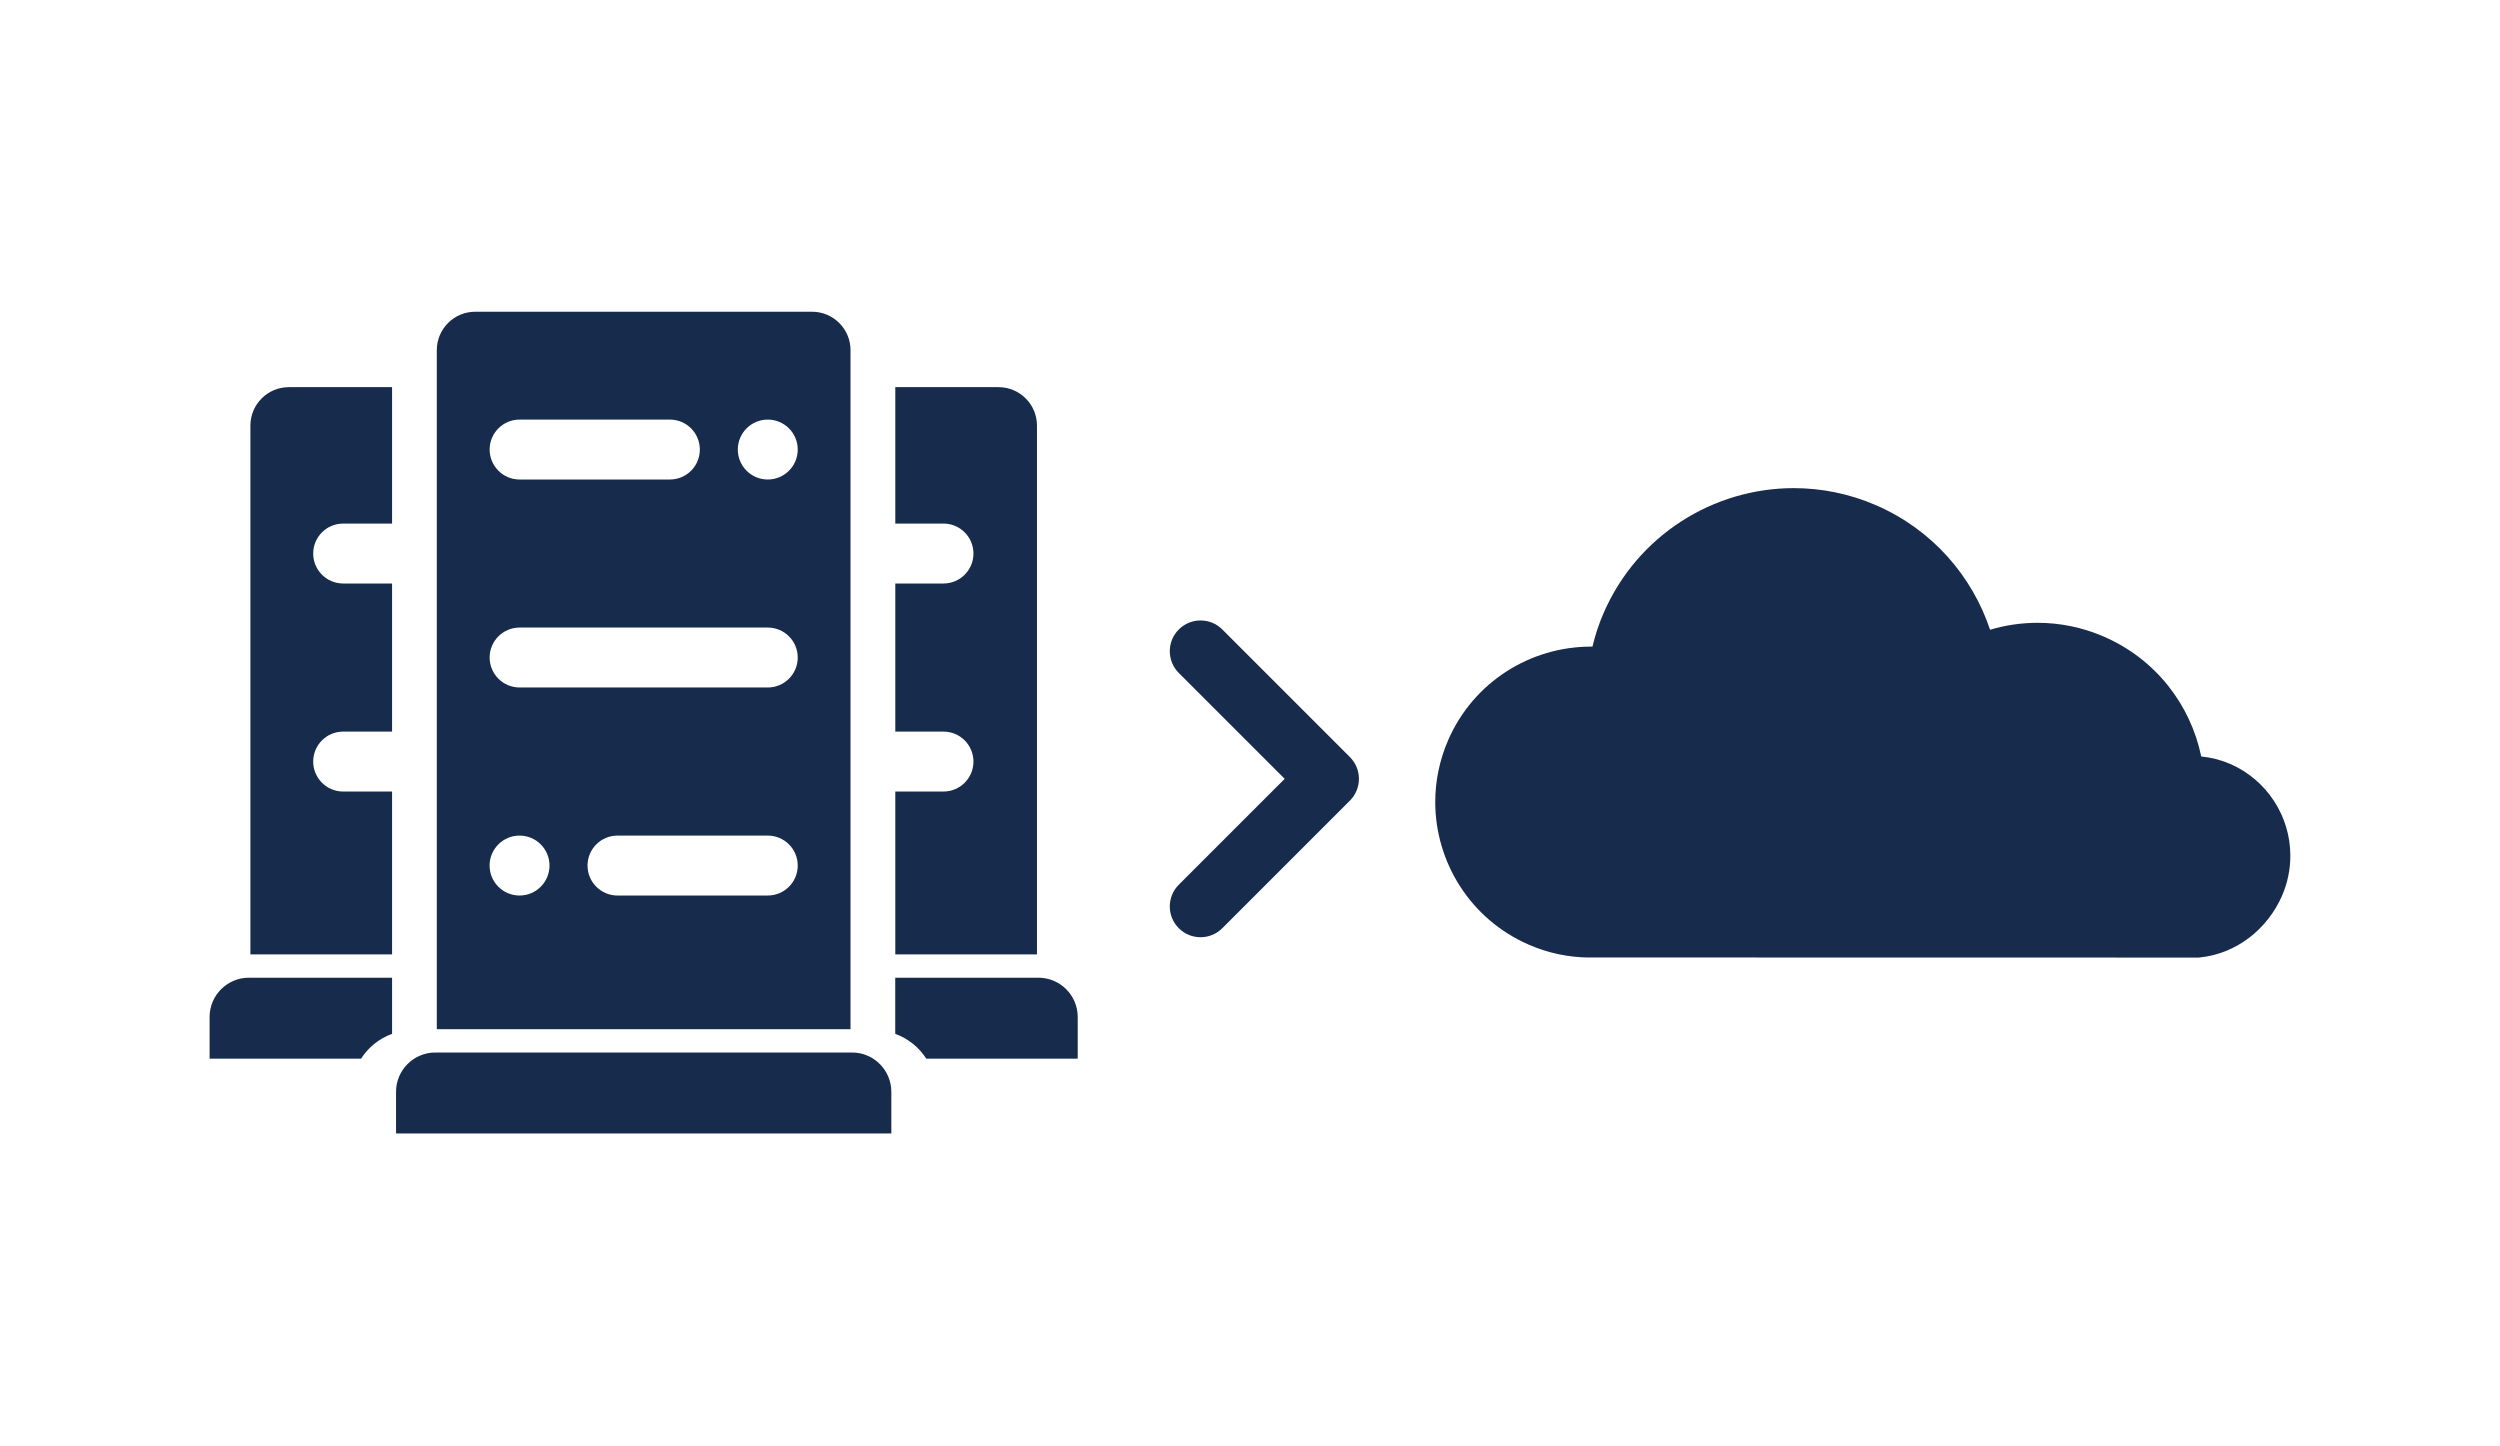 <?xml version="1.0" encoding="UTF-8"?><svg id="Layer_1" xmlns="http://www.w3.org/2000/svg" viewBox="0 0 447.17 258.61"><defs><style>.cls-1{fill:#172b4d;stroke-width:0px;}</style></defs><path class="cls-1" d="M152.4,188.26h-74.53c-3.88,0-7.03,3.15-7.03,7.03v7.45h88.59v-7.45c0-3.88-3.15-7.03-7.03-7.03Z"/><path class="cls-1" d="M152.13,62.63c0-3.79-3.08-6.87-6.87-6.87h-60.26c-3.79,0-6.87,3.08-6.87,6.87v121.46h74V62.63ZM92.94,75.05h26.88c2.96,0,5.36,2.4,5.36,5.36s-2.4,5.36-5.36,5.36h-26.88c-2.96,0-5.36-2.4-5.36-5.36s2.4-5.36,5.36-5.36ZM98.29,154.82c0,2.96-2.4,5.36-5.36,5.36s-5.36-2.4-5.36-5.36h0c0-2.96,2.4-5.36,5.36-5.36s5.36,2.4,5.36,5.36h0ZM142.69,154.82c0,2.96-2.4,5.36-5.36,5.36h-26.88c-2.96,0-5.36-2.4-5.36-5.36h0c0-2.96,2.4-5.36,5.36-5.36h26.88c2.96,0,5.36,2.4,5.36,5.36h0ZM137.33,122.97h-44.39c-2.96,0-5.36-2.4-5.36-5.36s2.4-5.36,5.36-5.36h44.39c2.96,0,5.36,2.4,5.36,5.36s-2.4,5.36-5.36,5.36ZM137.33,85.77c-2.96,0-5.36-2.4-5.36-5.36s2.4-5.36,5.36-5.36,5.36,2.4,5.36,5.36-2.4,5.36-5.36,5.36Z"/><path class="cls-1" d="M168.76,104.37h-8.62v26.49h8.62c2.96,0,5.36,2.4,5.36,5.36h0c0,2.96-2.4,5.36-5.36,5.36h-8.62v29.13h25.34v-94.59c0-3.79-3.08-6.87-6.87-6.87h-18.47v24.4h8.62c2.96,0,5.36,2.4,5.36,5.36s-2.4,5.36-5.36,5.36Z"/><path class="cls-1" d="M185.74,174.88h-25.61v10.04c2.3.83,4.25,2.41,5.55,4.44h27.09v-7.45c0-3.88-3.15-7.03-7.03-7.03Z"/><path class="cls-1" d="M37.49,181.91v7.45h27.09c1.3-2.03,3.25-3.61,5.55-4.44v-10.04h-25.61c-3.88,0-7.03,3.15-7.03,7.03Z"/><path class="cls-1" d="M44.79,76.12v94.59h25.34v-29.13h-8.75c-2.96,0-5.36-2.4-5.36-5.36h0c0-2.96,2.4-5.36,5.36-5.36h8.75v-26.49h-8.75c-2.96,0-5.36-2.4-5.36-5.36s2.4-5.36,5.36-5.36h8.75v-24.4h-18.47c-3.79,0-6.87,3.08-6.87,6.87Z"/><path class="cls-1" d="M214.74,167.64c1.41,0,2.81-.54,3.89-1.61l22.83-22.83c1.03-1.03,1.61-2.43,1.61-3.89s-.58-2.86-1.61-3.89l-22.83-22.83c-2.15-2.15-5.63-2.15-7.78,0s-2.15,5.63,0,7.78l18.94,18.94-18.94,18.94c-2.15,2.15-2.15,5.63,0,7.78,1.07,1.07,2.48,1.61,3.89,1.61Z"/><path class="cls-1" d="M284.1,171.27h-.01c-3.55-.05-7.16-.78-10.62-2.29-10.48-4.55-16.75-14.78-16.75-25.53,0-3.7.75-7.47,2.31-11.06,4.55-10.48,14.78-16.73,25.52-16.73h.29c.48-2.01,1.13-4.02,1.99-6,6.07-13.99,19.71-22.35,34.03-22.35,4.92,0,9.93.99,14.73,3.07,10.03,4.36,17.16,12.65,20.37,22.26,2.74-.82,5.62-1.24,8.52-1.24,3.96,0,7.99.8,11.83,2.47,9.31,4.03,15.52,12.22,17.42,21.44,1.71.17,3.45.59,5.14,1.32h0s.02,0,.02,0c6.74,2.94,10.79,9.53,10.78,16.45,0,2.38-.48,4.81-1.48,7.13-2.66,6.08-8.25,10.39-14.71,11.05l-.19.02-109.19-.02Z"/></svg>